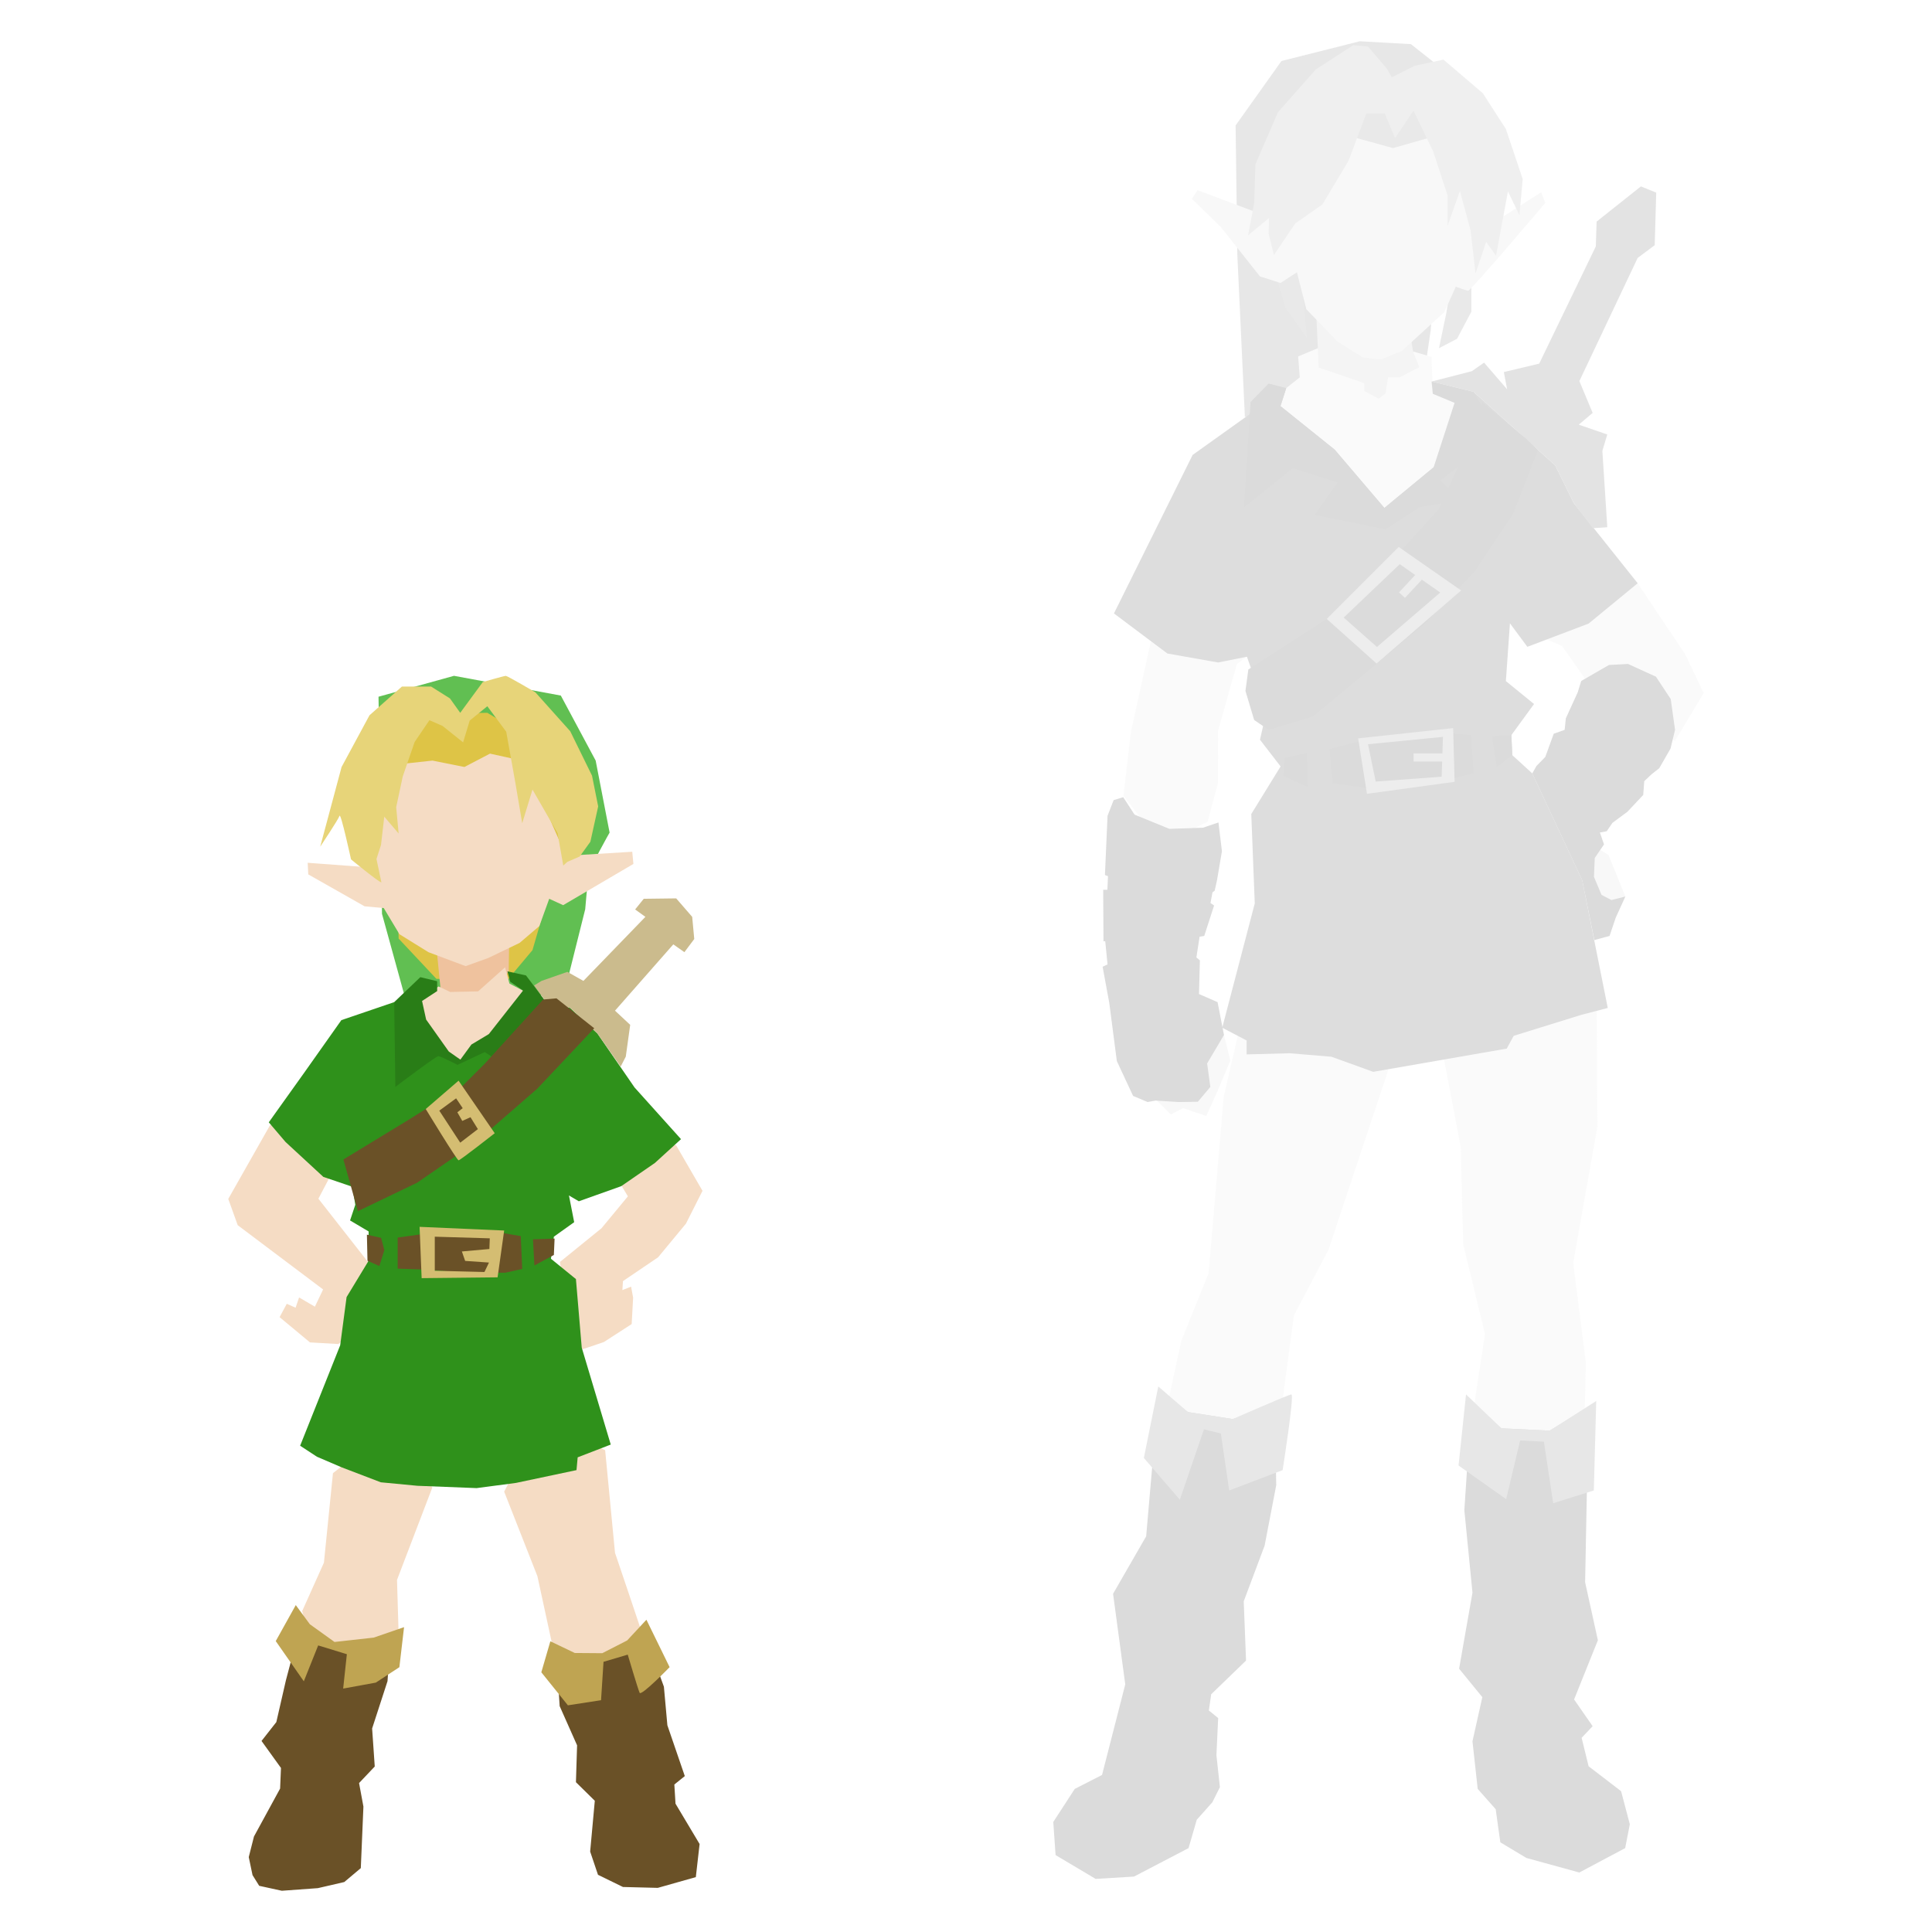 <svg xmlns="http://www.w3.org/2000/svg" width="1000" height="1000" viewBox="0 0 264.583 264.583"><g opacity=".2"><path d="M170.483 57.094L169.45 34.91l-.239-17.732 6.282-8.826 10.734-2.703 6.997.397 5.328 4.214-2.624 34.986-1.254 8.517z" fill="#888"/><path d="M178.959 46.23l-2.924-4.105-1.687-5.791-.506-8.04 4.723-10.009 8.94-4.554 9.502-.393 7.14 10.008-.393 8.433-2.25 7.59v3.318l-1.967 3.71-2.474 1.294 1.012-4.835.731-4.667-20.803-2.643.45 5.06z" fill="#929292"/><path d="M180.477 47.69l-.194-4.173 12.844 2.262.393 2.362 1.679 2.275-6.348 4.73-9.037-4.177z" fill="#c7c7c7"/><path d="M198.356 18.117l-7.59 2.164-7.647-2.108-8.208 11.976-10.908-4.105-.787 1.181 3.936 3.823 5.397 6.804 2.811.9 2.25-1.463 1.292 5.06 4.266 4.433 3.437 2.146s2.362.394 2.587.281c.225-.112 2.755-1.125 2.755-1.125l5.847-5.341 1.574-3.486s1.35.506 1.687.562c.337.057 10.57-12.032 10.57-12.032l-.562-1.462-7.928 5.06zm20.72 98.224l-2.503 2.361 3.064 6.073 2.952-1.996-2.305-5.679zm-52.926 23.924l-8.667 9.502 2.862 2.863 1.67-.875 3.18 1.073 1.55-3.419 1.75-4.174-.874-3.499z" fill="#ddd"/><path d="M180.477 47.69l-2.699 1.126.225 2.867-1.856 1.462-2.023 2.698-16.475 31.767-2.782 12.647-1.014 8.73 5.144 6.625 6.38-3.067 1.416-5.252.006-7.163 2.596-9.199 1.366-.997 36.02-4.573 7.141 3.113 3.245 4.628 12.21 8.391 3.946-6.574-2.527-5.307-6.522-9.737-21.757-20.49-1.856-5.003-4.442-.45-.168-5.06-2.53-.731.843 2.136-2.699 1.406h-1.574l-.337 2.192-.957.732-1.967-1.069V52.47l-6.241-2.137zm27.269 87.149l-10.32 8.513 2.617 13.752.337 13.326 2.98 12.256-1.461 9.671 6.521 14.45 8.603-13.438.168-6.69-1.742-13.72 3.317-18.666-.109-16.139zm-25.375 1.73l-12.708 4.593-2.082 9.043-2.067 24.132-3.738 9.303-1.71 7.832 5.805 12.762 9.582-11.052 1.749-13.04 4.731-8.985 8.49-25.515z" fill="#e8e8e8"/><path d="M176.148 53.145l-12.821 9.157-10.774 21.707 7.315 5.487 6.958 1.232 3.936-.795 2.663 7.514-.874 3.857 2.822 3.657-4.015 6.52.477 12.246-4.453 17.015 3.34 1.75v1.908l5.884-.159 5.725.477 5.725 2.068 18.288-3.181.954-1.75 9.224-2.862 3.657-.954-3.498-17.493-6.838-14.63-2.744-2.505-.119-2.743 3.101-4.254-3.856-3.141.556-7.912 2.386 3.22 8.388-3.18 6.72-5.526-8.747-10.973-2.545-5.169-11.197-10.082-5.454 10.345-6.747 5.566-6.803-7.984-7.422-5.96z" fill="#565656"/><path d="M224.714 25.528l-6.06 4.818-.113 3.401-7.752 16.053-4.842 1.152.45 2.361-3.156-3.653-1.687 1.176-5.503 1.41 5.735 1.405 2.699 3.486-2.699-3.486 11.197 10.082 2.545 5.169 2.617 3.433 1.97-.13-.674-10.458.674-2.249-3.908-1.342 1.905-1.608-1.82-4.36 7.984-16.867 2.333-1.742.207-7.2z" fill="#757575"/><path d="M203.015 55.142l-2.396 6.723-3.578 7.871-7.475 8.19-7.871 6.839-10.735 6.917-.397 2.942 1.192 3.976 1.988 1.352 6.044-1.83 7.315-6.042 8.19-6.838 6.6-6.918 5.327-7.951 3.394-8.739-1.6-1.546zm19.94 35.786l-2.615.14-3.795 2.193-.478 1.546-1.63 3.57-.161 1.573-1.498.536-1.153 3.176-1.209 1.238-.573 1.016 6.837 14.63 1.664 8.193 2.08-.563.844-2.501 1.321-2.896-1.911.478-1.35-.703-1.04-2.474.112-2.586 1.265-1.855-.562-1.631.928-.169.787-1.152 2.052-1.518 2.165-2.306.14-1.883 1.013-.956 1.04-.815 1.546-2.699.618-2.558-.59-4.217-2.024-3.064zM197 100.35l-10.496 1.113-4.413 1.113.398 4.691 5.873.805 10.188-1.361 3.26-.835-.357-5.208zm9.98.318l-2.665.198.676 4.175 2.107-1.63zm-28.03 2.464l-3.06.676-.08 2.466 3.3 1.51zm-25.126 6.044l-1.312.397-.835 2.147-.358 8.11.418.16-.08 1.868h-.576l.04 7.037h.238l.318 3.18-.676.318.915 4.97 1.034 7.952 2.226 4.77 1.988.835 1.073-.199 3.18.2 2.625-.04 1.71-2.028-.438-3.22 2.306-3.897-.875-4.492-2.544-1.113.12-4.612-.478-.398.437-2.842.637-.1 1.351-4.174-.497-.338.279-1.471.298-.219.318-1.43.675-3.977-.477-3.935-2.107.715-4.611.16-4.771-1.949zm5.527 81.74l-1.432 8.508-.954 10.972-4.533 7.872 1.67 12.405-3.18 12.403-3.737 1.91-2.942 4.531.318 4.533 5.486 3.26 5.248-.318 7.474-3.897 1.125-3.885 2.136-2.396 1.033-2.067-.477-4.374.239-5.089-1.273-1.033.318-2.227 4.771-4.612-.318-8.11 2.863-7.633 1.59-8.27-.08-4.532 1.352-6.52-7.236 1.988-6.122-.955zm42.141 1.43l-.953 14.473 1.113 11.29-1.83 10.417 3.181 3.896-1.351 6.043.716 6.52 2.464 2.783.636 4.532 3.579 2.147 7.235 1.988 6.282-3.34.636-3.26-1.193-4.532-4.452-3.419-.955-3.896 1.511-1.59-2.545-3.658 3.26-8.11-1.749-7.952.239-12.324-.557-11.212-4.532 2.783-6.6-.318z" fill="#494949"/><path d="M158.624 189.87l-1.976 9.792 4.93 5.725 3.3-9.643 2.316.562 1.142 7.81 7.316-2.784s1.665-10.457 1.188-10.377c-.477.08-8.027 3.38-8.027 3.38l-6.122-.955zm42.144 1.09l-1.023 9.736 6.52 4.612 1.917-8.041 3.251.168 1.272 8.43 5.566-1.75.328-12.253-6.37 4.063-6.6-.318z" fill="#888"/><path d="M191.553 74.904l-9.858 9.86 6.822 6.107L200.1 80.863zm.14 2.361l2.11 1.478-2.213 2.38.815.758 2.319-2.493 2.508 1.757-8.659 7.45-4.554-4.02zm7.315 22.444l-13.016 1.407 1.21 7.596 12.004-1.641zm-1.402 1.207l-.073 2.256h-3.951v1.113h3.915l-.067 2.081-9.029.663-1.052-5.107z" fill="#a3a3a3"/><path d="M207.69 63.378l-5.904-9.727-5.735-1.406.169 1.687 2.98 1.237-2.868 8.827-6.747 5.566-6.803-7.984-7.422-5.96.788-2.473-2.418-.619-2.474 2.53-.9 14.45 6.691-5.397 6.129 1.967-3.149 4.442 9.727 1.968 4.667-3.036 5.678-.956-2.867-2.699 3.43-2.586z" fill="#4a4a4a"/><path d="M173.73 32.004l.056-2.136-2.867 2.361.843-4.442.169-5.285 3.092-7.14 5.173-5.848 5.116-3.317 2.024.169 2.587 3.036.674 1.18 3.149-1.574 3.936-.843 5.397 4.61 3.149 4.892 2.305 6.86-.45 4.947-1.574-3.26-1.63 8.826-1.35-1.911-1.462 4.329-.675-5.904-1.461-5.397-1.687 4.779v-4.16l-1.968-6.017-2.699-5.622-2.53 3.767-1.406-3.374h-2.53l-2.417 6.466-3.599 6.016-3.71 2.587-2.924 4.329z" fill="#b0b0b0"/></g><g fill="#f5dcc4"><path d="M55.336 136.126l-3.022-10.973-.477-29.738 10.337-2.863 14.63 2.704 4.771 8.905 1.908 9.86s-2.703 4.771-2.862 5.725c-.16.954-.477 4.771-.477 4.771l-2.227 8.906-8.428 6.36z" fill="#61bf52"/><path d="M59.766 134.052l-5.172-5.51-.787-25.414 5.06-5.397 7.871-.113 6.529 3.886 3.93 13.881-4.274 14.731-3.486 4.161z" fill="#dec446"/><path d="M59.879 130.847l.45 4.554 4.16 2.924 5.173-5.229.056-3.373-4.554-2.53z" fill="#efc29e"/><path d="M67.104 103.207l-3.5 1.829-4.372-.874-3.658.397-3.578 4.77-1.351 9.463-8.509-.636.08 1.59 7.713 4.373 2.624.239 2.147 3.578 3.975 2.465 5.09 1.908 3.1-1.113 4.294-2.067 2.703-2.306 1.352-3.737 1.908.875 9.621-5.646-.158-1.67-9.065.557-5.725-12.961zm2.067 29.262l-3.697 3.3-3.817.079-1.59-.756-6.838 4.533 10.416 9.422L74.3 137.08l-4.533-2.385zm-32.175 21.599l-5.736 10.12 1.294 3.599 11.694 8.8-1.124 2.36-2.165-1.265-.478 1.406-1.208-.534-.984 1.827 4.16 3.458 3.88.225 5.453-4.273-1.349-6.916-6.83-8.715 1.433-2.726-2.446-6.494zm48.158 1.3l-.12 6.878.954 1.59-3.618 4.374-5.685 4.612 1.63 11.728 1.55.199 2.823-.955 3.817-2.465.199-3.617-.279-1.511-1.192.477.08-1.232 4.81-3.26 3.816-4.613 2.267-4.492-3.618-6.242zm-11.05 39.238l-5.06 9.67 4.554 11.583 2.024 9.334 8.377 7.14s3.767-9.108 3.655-9.502c-.113-.393-3.43-10.177-3.43-10.177l-1.35-14.056zm-20.86 1.125l-7.646 6.016-1.237 12.256-2.98 6.635 2.811 10.795 10.402-7.534-.225-7.534 4.835-12.65z"/><path d="M74.737 137.16l3.34.874 3.737 3.499 5.089 7.395 6.36 7.076-3.577 3.26-4.612 3.181-5.805 2.067-1.352-.795.716 3.658-2.783 1.988-.397 3.021 3.419 2.783.795 9.383 3.975 13.279-4.532 1.749-.159 1.75-8.27 1.749-5.406.715-8.11-.318-5.01-.477-5.407-2.067-3.34-1.432-2.305-1.51 5.486-13.756.875-6.6 2.942-4.85.08-4.135-2.545-1.51.715-2.148-.397-2.464-3.976-1.352-5.168-4.771-2.306-2.703 4.77-6.68 5.17-7.315 7.235-2.465 8.925 8.27z" fill="#2f911b"/><path d="M59.868 134.377l-2.306-.557-3.578 3.42.159 11.608s5.566-4.214 5.884-4.214c.318 0 2.624 1.193 2.624 1.193l3.737-1.75 5.964 3.897 2.385-10.814-2.704-3.578-2.544-.557.398 1.431 1.749 1.193-4.691 5.963-2.386 1.432-1.51 2.067-1.59-1.113-3.102-4.373-.557-2.545 2.068-1.352z" fill="#297d17"/><path d="M73.146 134.958l1.59 2.202 3.34.874 3.738 3.499 3.18 4.536.705-1.361.605-4.359-2.08-1.94 7.984-9.08 1.518 1.068 1.35-1.799-.282-3.036-2.192-2.53-4.442.056-1.18 1.462 1.405 1.012-8.49 8.771-2.193-1.237-3.542 1.237z" fill="#cbbb8d"/><path d="M76.208 136.722l-1.83.16-7.99 8.785-3.022 3.022-7.394 4.652-8.946 5.447 1.988 7.076 8.11-3.896 7.952-5.486 8.508-7.395 7.792-8.27zm-14.949 31.806l-6.798.954v4.254l4.413.16 4.73.397h5.607l2.306-.517-.2-4.493-4.134-.715zm-11.012.556l.079 3.578 1.63.716.676-2.187-.437-1.67zm25.702.537l-2.961.1.198 3.578 2.664-1.432zm-34.846 53.135l-1.948 7.355-1.313 5.725-2.027 2.584 2.664 3.698-.12 2.823-3.578 6.56-.715 2.822.516 2.465.915 1.47 3.101.677 4.93-.358 3.617-.835 2.267-1.908.357-8.429-.596-3.22 2.147-2.266-.358-5.208 2.107-6.48.438-6.243-5.169 1.91-4.135-.915zm47.032.597l-3.777 3.22-4.652.875-3.538-1.113.477 7.314 2.385 5.368-.158 5.049 2.584 2.544-.636 6.958 1.073 3.18 3.42 1.67 4.77.12 5.208-1.472.517-4.532-3.3-5.526-.159-2.624 1.432-1.153-2.386-6.958-.477-5.287z" fill="#6a5127"/><path d="M40.506 219.814l-2.743 4.93 3.844 5.505 1.967-4.913 3.928 1.203-.506 4.708 4.472-.817 3.227-2.112.64-5.483-4.154 1.432-5.368.597-3.378-2.426zm48.02 2.005l-2.643 2.84-3.402 1.742-3.767-.028-3.345-1.602-1.237 4.245 3.639 4.523 4.541-.7.338-5.257 3.317-.984s1.405 4.75 1.63 5.229c.225.478 4.105-3.514 4.105-3.514z" fill="#bfa452"/><path d="M62.802 147.996l-4.498 3.88s4.273 7.027 4.498 7.027c.225 0 4.948-3.71 4.948-3.71zm-.337 2.418l.9 1.349-.731.562.674 1.18 1.125-.505 1.012 1.63-2.418 1.856-2.867-4.386zm-5.004 17.598l.281 7.028 10.402-.113.9-6.409zm2.08 1.35l7.535.224-.056 1.462-3.768.337.45 1.293 3.261.225-.619 1.294-6.802-.169z" fill="#d4bd72"/><path d="M52.232 120.84c-.337 0-4.16-3.15-4.16-3.15s-1.406-6.465-1.575-5.96c-.168.507-2.642 4.218-2.642 4.218l2.923-10.908 3.824-7.084 4.442-3.936h3.991l2.587 1.63 1.405 1.968 3.093-4.216s2.923-.844 3.148-.844c.225 0 4.049 2.25 4.049 2.25l4.779 5.34 2.98 6.073.843 4.217-1.068 4.835-1.462 2.024-1.687.731-.562.506-.787-4.442-3.43-5.96-1.406 4.61-.955-5.622-1.237-6.915-2.587-3.486-2.417 1.968-.9 2.98-2.811-2.25-1.8-.786-2.024 2.98-1.63 4.722-.9 4.217.338 3.599-1.968-2.306-.45 3.88-.618 1.911z" fill="#e7d479"/></g></svg>